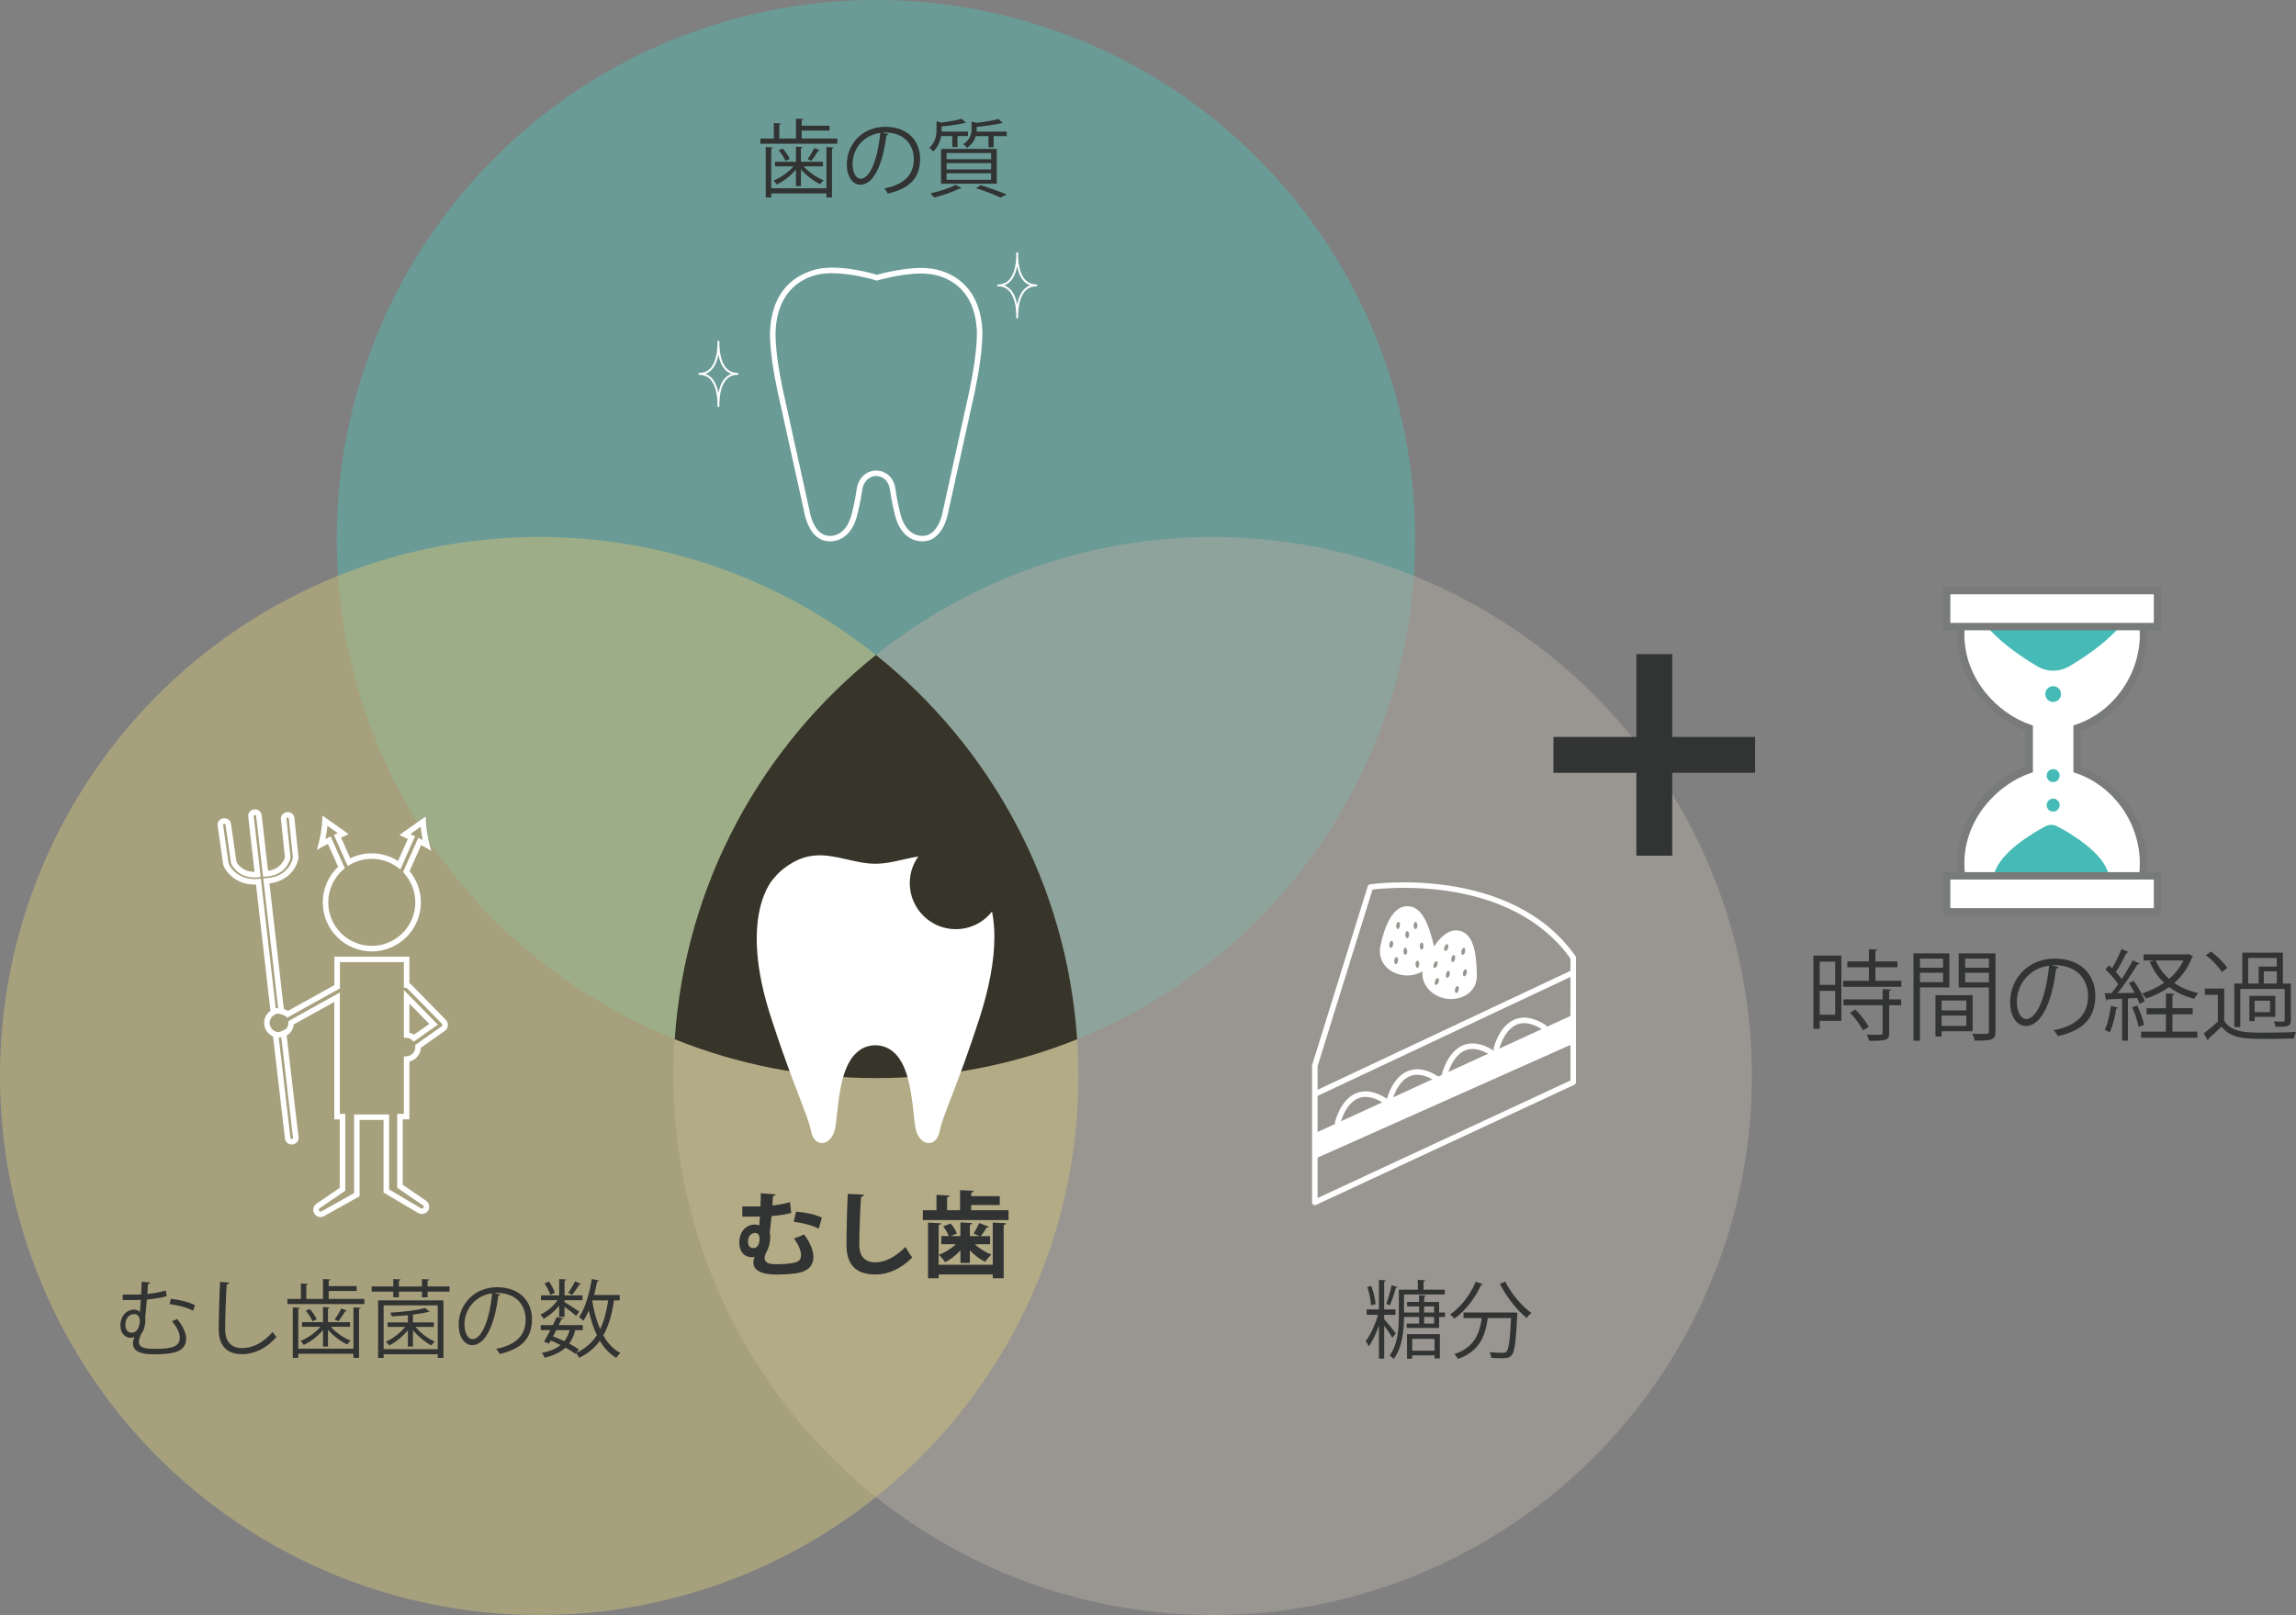 <?xml version="1.0" encoding="UTF-8"?><svg id="_レイヤー_2" xmlns="http://www.w3.org/2000/svg" viewBox="0 0 622.5 438"><rect x="0" y="0" width="622.5" height="438" fill="#808080" stroke="none"/><defs><style>.cls-1{fill:#fff;}.cls-2{opacity:.8;}.cls-2,.cls-3,.cls-4,.cls-5,.cls-6{fill:none;}.cls-7{fill:#040000;}.cls-3{opacity:.7;}.cls-8{fill:#323333;}.cls-9{fill:#5baea5;}.cls-4{opacity:.6;}.cls-10{fill:#797a7a;}.cls-11{fill:#16a9a4;}.cls-5{opacity:.5;}.cls-12{fill:#cec079;}.cls-13{fill:#b1aba2;}</style></defs><g id="_レイヤー_1-2"><path class="cls-1" d="m563.16,208.72v-11.26c10.04-3.41,18-13.49,18-25.41,0-2.96-.46-5.81-1.29-8.48h-47c-.83,2.66-1.29,5.51-1.29,8.48,0,11.92,8.54,22,18.58,25.41v11.26c-10.04,3.41-18.58,13.49-18.58,25.41,0,2.96.46,5.81,1.29,8.48h47c.83-2.66,1.29-5.51,1.29-8.48,0-11.92-7.96-22-18-25.41Z"/><path class="cls-10" d="m580.61,243.61h-48.48l-.22-.7c-.89-2.84-1.33-5.79-1.33-8.77,0-11.25,7.77-22.12,18.58-26.12v-9.85c-10.81-4-18.58-14.86-18.58-26.12,0-2.99.45-5.94,1.33-8.77l.22-.7h48.48l.22.7c.89,2.84,1.33,5.79,1.33,8.77,0,11.54-7.37,22.18-18,26.12v9.85c10.64,3.94,18,14.57,18,26.12,0,2.98-.45,5.94-1.33,8.77l-.22.7Zm-46.99-2h45.51c.69-2.43,1.03-4.94,1.03-7.48,0-10.94-7.12-21-17.33-24.46l-.68-.23v-12.69l.68-.23c10.2-3.46,17.33-13.52,17.33-24.46,0-2.54-.35-5.05-1.03-7.48h-45.51c-.69,2.43-1.03,4.94-1.03,7.48,0,12.07,9,21.45,17.9,24.46l.68.23v12.69l-.68.23c-8.89,3.02-17.9,12.39-17.9,24.46,0,2.54.35,5.05,1.03,7.48Z"/><g class="cls-4"><circle class="cls-9" cx="237.49" cy="146.19" r="146.19"/></g><g class="cls-5"><circle class="cls-13" cx="328.79" cy="291.81" r="146.19"/></g><g class="cls-5"><circle class="cls-12" cx="146.19" cy="291.81" r="146.19"/></g><g class="cls-3"><path class="cls-7" d="m237.49,177.63c-31.04,24.85-51.72,62.09-54.55,104.22,16.86,6.78,35.27,10.53,54.55,10.53s37.69-3.74,54.55-10.53c-2.83-42.14-23.51-79.37-54.55-104.22Z"/></g><path class="cls-8" d="m217.35,37.57h9.68v1.4h-20.88v-1.4h3.66v-4.21l1.93.14c-.02.14-.16.25-.46.3v3.77h4.53v-5.4l2,.12c-.02.16-.16.28-.46.32v1.49h7.57v1.31h-7.57v2.16Zm6.71,13.5v-11.2l1.95.12c-.02.16-.14.28-.44.32v13.24h-1.52v-1.1h-14.95v1.1h-1.49v-13.68l1.93.12c-.02.16-.14.28-.44.32v10.76h14.95Zm-8.26-.6v-4.48c-1.4,1.68-3.4,3.22-5.2,4.05-.21-.35-.6-.83-.92-1.06,1.93-.76,4.09-2.25,5.45-3.86h-5.01v-1.24h5.68v-4.12l1.79.14c-.02.14-.14.25-.44.3v3.68h5.98v1.24h-5.22c1.36,1.56,3.5,3.04,5.4,3.77-.3.23-.71.74-.92,1.04-1.79-.8-3.84-2.37-5.24-4v4.55h-1.36Zm-2.83-6.85c-.34-.78-1.1-2-1.84-2.85l1.08-.48c.78.85,1.56,2.02,1.91,2.8l-1.15.53Zm9.29-2.85c-.07.12-.23.18-.46.18-.46.76-1.2,1.89-1.82,2.67,0,0-1.01-.46-1.01-.48.6-.8,1.38-2.09,1.79-2.99l1.49.62Z"/><path class="cls-8" d="m240.88,36.35c-.09.21-.28.37-.57.37-.83,7.15-3.22,13.38-7.04,13.38-1.93,0-3.68-1.93-3.68-5.56,0-5.52,4.3-10.14,10.35-10.14,6.65,0,9.52,4.21,9.52,8.69,0,5.47-3.17,8.12-8.74,9.41-.21-.37-.6-.99-.97-1.4,5.29-1.01,8-3.59,8-7.93,0-3.79-2.44-7.24-7.82-7.24-.23,0-.48.02-.69.05l1.63.39Zm-2.21-.3c-4.65.57-7.52,4.41-7.52,8.44,0,2.46,1.06,4,2.16,4,2.78,0,4.78-6.14,5.36-12.44Z"/><path class="cls-8" d="m258.18,36.9h-3.01c-.23,1.4-.83,2.94-2.16,4.21-.21-.32-.71-.8-1.06-1.01,1.66-1.52,1.96-3.38,1.96-4.88v-2.35l1.26.37c2.05-.25,4.28-.62,5.56-1.03l1.17,1.08c-.07.05-.14.07-.23.07-.07,0-.12,0-.18-.02-1.47.39-3.98.76-6.19.97v1.38h7.15v1.22h-2.85v2.97h-1.42v-2.97Zm2.55,14.07c-.09.11-.28.18-.51.14-1.84.92-4.64,1.89-6.92,2.46-.28-.3-.76-.85-1.06-1.13,2.25-.48,5.13-1.36,6.83-2.3l1.66.83Zm-5.59-1.15v-9.43h15.11v9.43h-15.11Zm1.5-8.32v1.68h12.07v-1.68h-12.07Zm0,2.74v1.7h12.07v-1.7h-12.07Zm0,2.76v1.75h12.07v-1.75h-12.07Zm8.16-11.91c0,.18,0,.39-.02.6h8.16v1.22h-3.54v3.01h-1.4v-3.01h-3.45c-.32,1.13-1.04,2.28-2.41,3.22-.18-.32-.62-.83-.97-1.03,1.88-1.24,2.25-2.76,2.25-4.07v-2.07l1.36.35c2.18-.25,4.55-.62,5.93-1.04l1.17,1.08c-.07.05-.14.07-.23.07-.07,0-.12,0-.18-.02-1.59.41-4.3.78-6.67,1.01v.69Zm6.44,18.49c-1.49-.76-4.02-1.72-6.62-2.55l1.26-.8c2.55.78,5.36,1.77,7.06,2.53l-1.7.83Z"/><path class="cls-8" d="m375.29,357.76c.76.83,2.71,3.22,3.15,3.84l-.94,1.22c-.39-.71-1.38-2.18-2.21-3.29v8.92h-1.43v-8.95c-.78,2.21-1.77,4.32-2.78,5.63-.16-.44-.53-1.08-.8-1.43,1.26-1.59,2.58-4.51,3.33-7.11h-3.08v-1.47h3.33v-8.03l1.86.14c-.02.14-.14.25-.44.3v7.59h3.06v1.47h-3.06v1.15Zm-3.5-8.99c.62,1.56,1.08,3.61,1.15,4.94l-1.22.28c-.05-1.33-.46-3.38-1.04-4.97l1.1-.25Zm7.11.3c-.07.14-.21.21-.46.23-.37,1.36-1.06,3.45-1.61,4.69-.21-.09-.78-.3-.99-.37.51-1.31,1.15-3.54,1.45-5.06l1.61.51Zm11.27,6.88h1.61v1.22h-1.61v2.99h-8.78v-1.2h3.36v-1.79h-4.09c-.02,3.5-.41,8.19-2.78,11.38-.23-.25-.8-.74-1.13-.9,2.28-3.1,2.51-7.5,2.51-10.83v-7.06h5.15v-2.67l2,.14c-.02.16-.14.28-.46.32v2.21h5.75v1.29h-11.04v4.9h4.09v-1.66h-3.26v-1.2h3.26v-1.84l1.82.12c-.02.16-.14.28-.44.3v1.43h4.05v2.85Zm-8.69,12.53v-6.65h8.9v6.58h-1.45v-.83h-6.05v.9h-1.4Zm7.45-5.38h-6.05v3.22h6.05v-3.22Zm-2.81-8.81v1.66h2.69v-1.66h-2.69Zm2.69,4.67v-1.79h-2.69v1.79h2.69Z"/><path class="cls-8" d="m402.09,348.28c-.09.16-.25.23-.55.21-1.61,3.63-4.28,7.04-7.2,9.11-.28-.3-.83-.83-1.22-1.1,2.85-1.93,5.5-5.27,6.99-8.88l1.98.67Zm8.05,7.68l.37-.02.87.09c0,.16-.02.37-.02.55-.37,7.43-.71,10.09-1.52,10.97-.64.74-1.33.8-2.74.8-.78,0-1.77-.02-2.76-.09-.02-.46-.23-1.1-.51-1.54,1.56.14,3.06.16,3.61.16.48,0,.76-.05.99-.3.6-.6.97-2.99,1.26-9.11h-6.32c-.62,4.42-1.91,8.88-8.07,11.08-.21-.39-.62-.99-.99-1.31,5.56-1.86,6.88-5.73,7.43-9.77h-4.94v-1.52h13.34Zm-2.02-8.39c1.52,3.17,4.53,6.74,7.08,8.49-.41.32-.99.94-1.29,1.38-2.58-2.05-5.54-5.82-7.27-9.27l1.47-.6Z"/><path class="cls-8" d="m40.73,347.78c-.02.25-.23.39-.64.48-.02.87-.09,1.75-.14,2.67,1.89-.18,3.63-.53,4.99-.94l.25,1.54c-1.31.39-3.24.74-5.36.9-.16,1.95-.35,3.77-.46,4.9.05.25.05.51.05.78,0,1.26-.39,2.67-1.08,3.56-.46.92-.69,1.66-.69,2.23,0,1.7,1.91,1.91,4.39,1.91,4.67,0,6.71-.64,6.71-3.01,0-1.17-.62-2.69-2.12-4.48.44-.16.99-.37,1.4-.62,1.66,2.05,2.44,3.91,2.44,5.43,0,1.79-1.08,3.1-3.08,3.63-.62.16-2.3.53-5.27.53-1.93,0-6.07,0-6.07-2.92,0-.53.14-1.13.44-1.77-.34.14-.71.21-1.08.21-1.4,0-2.76-1.1-2.76-3.33,0-2.74,1.82-4.32,3.73-4.32.62,0,1.2.25,1.56.67l.25-3.31c-1.86.09-4.9.05-4.92.05v-1.47c.9.02,4.44,0,4.99-.02.09-1.26.14-2.48.14-3.47l2.32.21Zm-2.81,10.53c0-1.06-.48-1.93-1.49-1.93-1.59,0-2.44,1.33-2.44,2.94,0,1.29.67,2.12,1.7,2.12,1.95,0,2.23-2.64,2.23-3.13Zm14.44-2.83c-1.72-.92-4.16-1.52-6.39-1.82l.34-1.43c2.25.25,4.81.85,6.55,1.72l-.51,1.52Z"/><path class="cls-8" d="m62.17,347.85c-.05.28-.25.44-.71.51-.18,2.67-.41,8.76-.41,12.16s1.7,5.08,4.6,5.08,5.66-1.4,8.28-4.37c.23.37.76,1.1,1.03,1.36-2.69,3.06-5.96,4.67-9.34,4.67-4.19,0-6.32-2.42-6.32-6.76,0-2.9.21-10.03.37-12.85l2.51.21Z"/><path class="cls-8" d="m89.12,352.27h9.68v1.4h-20.88v-1.4h3.66v-4.21l1.93.14c-.02.14-.16.25-.46.3v3.77h4.53v-5.4l2,.12c-.02.16-.16.28-.46.32v1.49h7.57v1.31h-7.57v2.16Zm6.71,13.5v-11.2l1.95.11c-.02.16-.14.28-.44.32v13.25h-1.52v-1.1h-14.95v1.1h-1.49v-13.68l1.93.11c-.02.16-.14.28-.44.32v10.76h14.95Zm-8.26-.6v-4.48c-1.4,1.68-3.4,3.22-5.2,4.05-.21-.34-.6-.83-.92-1.06,1.93-.76,4.09-2.25,5.45-3.86h-5.01v-1.24h5.68v-4.12l1.79.14c-.02.14-.14.25-.44.3v3.68h5.98v1.24h-5.22c1.36,1.56,3.5,3.04,5.4,3.77-.3.23-.71.74-.92,1.04-1.79-.81-3.84-2.37-5.24-4v4.55h-1.36Zm-2.83-6.85c-.34-.78-1.1-2-1.84-2.85l1.08-.48c.78.85,1.56,2.02,1.91,2.81l-1.15.53Zm9.29-2.85c-.07.12-.23.18-.46.18-.46.76-1.2,1.89-1.82,2.67,0,0-1.01-.46-1.01-.48.6-.8,1.38-2.09,1.79-2.99l1.49.62Z"/><path class="cls-8" d="m115.92,348.89h5.96v1.4h-5.96v1.54h-1.52v-1.54h-6.25v1.54h-1.52v-1.54h-5.86v-1.4h5.86v-2.02l1.98.12c-.02.16-.16.28-.46.32v1.59h6.25v-2.02l1.98.12c-.02.18-.14.28-.46.32v1.59Zm-13.41,19.38v-15.61h17.71v15.61h-1.54v-.99h-14.67v.99h-1.49Zm16.17-14.26h-14.67v11.89h14.67v-11.89Zm-8.09,11.15v-4.39c-1.38,1.68-3.33,3.24-5.06,4.12-.21-.32-.62-.78-.92-1.03,1.84-.78,3.93-2.35,5.24-4h-4.78v-1.22h5.52v-1.95c-1.47.14-2.99.25-4.39.32-.07-.28-.23-.71-.39-1.01,3.33-.21,7.38-.64,9.43-1.27l1.2,1.01c-.07.07-.16.07-.41.07-1.06.28-2.48.51-4.07.71v2.12h5.68v1.22h-4.97c1.29,1.63,3.38,3.22,5.22,3.96-.3.25-.71.71-.92,1.06-1.7-.87-3.66-2.48-5.01-4.14v4.44h-1.36Z"/><path class="cls-8" d="m135.65,351.05c-.09.21-.28.37-.57.37-.83,7.15-3.22,13.38-7.04,13.38-1.93,0-3.68-1.93-3.68-5.56,0-5.52,4.3-10.14,10.35-10.14,6.65,0,9.52,4.21,9.52,8.69,0,5.47-3.17,8.12-8.74,9.41-.21-.37-.6-.99-.97-1.4,5.29-1.01,8-3.59,8-7.93,0-3.79-2.44-7.24-7.82-7.24-.23,0-.48.02-.69.05l1.63.39Zm-2.21-.3c-4.65.58-7.52,4.42-7.52,8.44,0,2.46,1.06,4,2.16,4,2.78,0,4.78-6.14,5.36-12.44Z"/><path class="cls-8" d="m151.61,357.12v-3.01c-1.17,1.43-2.74,2.76-4.23,3.56-.18-.34-.55-.87-.85-1.17,1.7-.74,3.56-2.28,4.67-3.89h-4.53v-1.31h4.94v-4.42l1.89.12c-.02.16-.14.28-.44.3v4h4.87v1.31h-4.87v.53c.94.55,3.4,2.14,4.02,2.6l-.9,1.13c-.55-.53-2.02-1.68-3.13-2.48v2.74h-1.45Zm6.42,3.61h-2.07c-.34,1.43-.87,2.62-1.63,3.66,1.03.55,1.95,1.1,2.67,1.63l-1.04,1.15c-.69-.55-1.61-1.13-2.62-1.68-1.36,1.22-3.2,2.12-5.7,2.74-.11-.41-.44-.99-.74-1.31,2.18-.44,3.84-1.13,5.08-2.14-.87-.44-1.77-.85-2.67-1.22l-.46.83-1.36-.51c.51-.85,1.13-1.98,1.72-3.15h-2.6v-1.36h3.29c.37-.76.74-1.52,1.03-2.21l1.82.41c-.07.16-.21.23-.51.21-.23.48-.48,1.04-.76,1.59h6.53v1.36Zm-9.22-13.2c.69.94,1.36,2.21,1.61,3.06l-1.22.58c-.23-.83-.9-2.14-1.56-3.1l1.17-.53Zm2.02,13.2c-.3.58-.6,1.15-.9,1.7,1.03.39,2.07.83,3.06,1.29.67-.83,1.13-1.82,1.45-2.99h-3.61Zm3.22-10.12c.62-.83,1.43-2.18,1.86-3.1l1.61.71c-.07.16-.25.18-.46.16-.48.83-1.31,2-1.95,2.78l-1.06-.55Zm13.96,2.05h-1.54c-.55,3.79-1.45,6.94-2.9,9.5,1.17,2.09,2.69,3.75,4.62,4.76-.37.32-.85.9-1.1,1.33-1.84-1.08-3.29-2.67-4.46-4.62-1.4,1.93-3.22,3.47-5.61,4.62-.16-.37-.58-1.01-.85-1.31,2.46-1.13,4.3-2.74,5.66-4.85-.94-1.95-1.66-4.21-2.18-6.67-.46,1.06-.94,2-1.49,2.78-.25-.3-.8-.76-1.17-.99,1.63-2.3,2.81-6.35,3.47-10.35l1.95.41c-.05.18-.21.28-.51.28-.23,1.22-.51,2.46-.83,3.66h6.94v1.45Zm-7.36,0l-.07.23c.46,2.76,1.15,5.33,2.14,7.57,1.06-2.16,1.72-4.76,2.18-7.8h-4.25Z"/><path class="cls-8" d="m214.52,328.96c-1.29.38-3.24.66-5.34.84-.18,1.77-.35,3.42-.48,4.53.08.33.13.71.13,1.14,0,1.34-.38,3.06-.96,3.92-.38.68-.56,1.27-.56,1.75,0,1.72,1.92,1.72,3.54,1.72,2.71,0,4.38-.35,5.04-.56.81-.25,1.29-.91,1.29-1.92,0-1.11-.58-2.66-1.92-4.51.78-.23,1.9-.66,2.76-1.09,1.65,2.25,2.51,4.38,2.51,6.15,0,1.95-1.06,3.44-3.32,4.1-2.18.61-6.18.63-6.28.63-1.95,0-6.68-.05-6.68-3.29,0-.48.13-.99.33-1.52-.28.08-.56.1-.84.1-1.72,0-3.29-1.27-3.29-3.95,0-3.47,2.33-4.91,4.15-4.91.43,0,.94.08,1.24.3.08-.73.13-1.59.18-2.46-.68,0-4,.05-4.76.03v-2.78c1.01.03,2.28.03,3.54.03.43,0,.91,0,1.37-.03.08-1.29.1-2.53.1-3.57l4,.3c-.03.28-.3.43-.71.53-.03.81-.1,1.65-.15,2.51,1.67-.2,3.32-.51,4.76-.94l.35,2.94Zm-8.56,7.06c0-.91-.38-1.65-1.16-1.65-1.01,0-2,.68-2,2.4,0,1.09.53,1.72,1.44,1.72,1.47,0,1.72-1.8,1.72-2.48Zm9.87-7.42c2.48.18,5.21.76,7.01,1.62l-.86,2.99c-1.8-.91-4.58-1.62-6.78-1.85l.63-2.76Z"/><path class="cls-8" d="m234.21,324c-.05.3-.28.51-.76.58-.23,3.37-.48,9.29-.48,13.01,0,3.24,1.65,4.76,4.35,4.76,2.51,0,5.29-1.29,8.18-4.18.38.71,1.37,2.33,1.85,2.86-3.16,3.14-6.51,4.61-10.05,4.61-5.62,0-7.8-3.06-7.8-8.05,0-3.39.18-10.73.35-13.8l4.35.2Z"/><path class="cls-8" d="m263.31,328.22h10.13v2.66h-23.24v-2.66h3.7v-4.18l3.54.2c-.03.25-.2.38-.66.48v3.49h3.52v-5.44l3.67.18c-.03.25-.23.41-.66.51v.94h7.75v2.41h-7.75v1.42Zm5.85,14.78v-11.44l3.59.18c-.03.25-.2.41-.63.48v14.46h-2.96v-1.04h-14.66v1.04h-2.89v-15.11l3.54.18c-.03.25-.2.41-.66.48v10.78h14.66Zm-8.76-.51v-3.39c-1.21,1.34-2.71,2.51-4.18,3.21-.38-.61-1.14-1.52-1.7-2,1.67-.61,3.39-1.67,4.63-2.89h-3.95v-2.2h2.05c-.3-.79-.91-1.87-1.52-2.63l2.02-.78c.71.81,1.39,1.92,1.7,2.71l-1.65.71h2.58v-3.72l3.19.18c-.03.23-.18.38-.61.46v3.09h2.63c-.51-.2-1.62-.68-1.62-.71.51-.78,1.16-1.97,1.49-2.83l2.66.99c-.08.15-.3.23-.61.23-.38.68-1.04,1.62-1.59,2.33h2.53v2.2h-4.13c1.21,1.17,2.91,2.2,4.48,2.79-.53.48-1.32,1.39-1.7,1.97-1.42-.68-2.91-1.82-4.15-3.11v3.42h-2.58Z"/><path class="cls-8" d="m499.24,259.15v17.7h-5.88v2.17h-1.71v-19.86h7.59Zm-1.68,1.66h-4.2v6.28h4.2v-6.28Zm-4.2,14.38h4.2v-6.47h-4.2v6.47Zm15.1-9.2h7.03v1.63h-15.77v-1.63h6.98v-3.66h-5.83v-1.6h5.83v-3.31l2.3.13c-.03.19-.19.32-.53.37v2.81h5.96v1.6h-5.96v3.66Zm4.25,2.38c-.03.19-.16.32-.51.35v2.3h3.24v1.6h-3.24v7.49c0,1.1-.24,1.6-1.07,1.87-.8.27-2.17.29-4.38.29-.08-.48-.35-1.2-.62-1.68,1.02.03,1.98.05,2.67.05,1.5,0,1.63,0,1.63-.56v-7.46h-10.61v-1.6h10.61v-2.78l2.27.13Zm-7.62,11.09c-.62-1.34-2.11-3.37-3.5-4.81l1.44-.86c1.42,1.39,2.97,3.37,3.61,4.71l-1.55.96Z"/><path class="cls-8" d="m528.52,267.79h-7.97v14.46h-1.76v-23.69h9.73v9.22Zm-1.71-7.81h-6.26v2.46h6.26v-2.46Zm-6.26,6.39h6.26v-2.57h-6.26v2.57Zm14.28,13.31h-8.42v1.42h-1.66v-11.2h10.08v9.78Zm-1.71-8.34h-6.71v2.67h6.71v-2.67Zm-6.71,6.9h6.71v-2.81h-6.71v2.81Zm14.62-19.68v21.17c0,2.38-1.04,2.49-5.67,2.49-.05-.51-.35-1.36-.62-1.87.86.03,1.71.05,2.38.05,1.95,0,2.11,0,2.11-.67v-11.92h-8.18v-9.25h9.97Zm-1.79,1.42h-6.44v2.46h6.44v-2.46Zm-6.44,6.42h6.44v-2.59h-6.44v2.59Z"/><path class="cls-8" d="m558.12,262.25c-.11.24-.32.43-.67.43-.96,8.31-3.74,15.56-8.18,15.56-2.25,0-4.28-2.25-4.28-6.47,0-6.42,5-11.79,12.03-11.79,7.73,0,11.07,4.89,11.07,10.11,0,6.36-3.69,9.44-10.16,10.93-.24-.43-.7-1.15-1.12-1.63,6.15-1.18,9.3-4.17,9.3-9.22,0-4.41-2.83-8.42-9.09-8.42-.27,0-.56.03-.8.05l1.9.46Zm-2.57-.35c-5.4.67-8.74,5.13-8.74,9.81,0,2.86,1.23,4.65,2.51,4.65,3.23,0,5.56-7.14,6.23-14.46Z"/><path class="cls-8" d="m578.52,266.02c1.23,1.71,2.51,4.04,2.97,5.53l-1.44.7c-.13-.48-.35-1.02-.62-1.6-.83.05-1.68.08-2.49.13v11.44h-1.6v-11.36c-1.5.08-2.83.13-3.9.16-.03.21-.19.29-.37.35l-.48-2.01h1.87c.59-.72,1.2-1.55,1.84-2.46-.83-1.23-2.22-2.81-3.45-3.96l.94-1.15c.27.24.56.51.86.8.91-1.55,1.95-3.69,2.54-5.21l1.9.8c-.08.16-.27.24-.56.24-.7,1.5-1.87,3.69-2.89,5.19.61.64,1.18,1.31,1.6,1.9,1.15-1.74,2.22-3.55,2.99-5.08l1.87.88c-.08.13-.29.24-.59.24-1.36,2.27-3.5,5.45-5.37,7.78l4.62-.08c-.48-.91-1.02-1.84-1.58-2.65l1.34-.59Zm-4.22,7.27c-.08.16-.24.27-.53.27-.38,2.27-.99,4.84-1.79,6.42-.37-.24-.96-.51-1.34-.69.78-1.5,1.34-4.06,1.68-6.5l1.98.51Zm5.53,5.19c-.24-1.44-.99-3.66-1.76-5.32l1.39-.46c.8,1.68,1.58,3.85,1.84,5.27l-1.47.51Zm9.17-3.39v4.68h6.76v1.66h-15.26v-1.66h6.74v-4.68h-5.24v-1.66h5.24v-4.04l2.3.13c-.03.19-.16.32-.54.37v3.53h5.48v1.66h-5.48Zm4.33-16.36l1.26.59c-.05.11-.16.21-.27.27-1.04,2.86-2.73,5.16-4.84,6.98,1.84,1.28,4.06,2.22,6.55,2.75-.37.37-.88,1.07-1.12,1.55-2.62-.67-4.89-1.74-6.82-3.18-1.9,1.34-4.04,2.38-6.28,3.15-.21-.45-.69-1.1-1.04-1.44,2.11-.64,4.17-1.6,5.96-2.86-1.66-1.58-2.97-3.48-3.88-5.69l1.2-.37h-2.86v-1.66h11.82l.32-.08Zm-8.88,1.74c.83,1.92,2.06,3.61,3.64,5,1.63-1.36,2.97-3.05,3.88-5h-7.51Z"/><path class="cls-8" d="m603.04,268.08v8.8c2.08,3.18,5.99,3.18,11.01,3.18,2.94,0,6.36-.05,8.45-.19-.21.4-.51,1.23-.56,1.76-1.84.05-4.79.11-7.43.11-5.88,0-9.57,0-12.22-3.31-1.23,1.2-2.49,2.38-3.53,3.29.03.21-.03.32-.21.43l-1.04-1.9c1.15-.86,2.54-2.03,3.8-3.18v-7.27h-3.53v-1.71h5.27Zm-3.58-10.02c1.68,1.26,3.58,3.13,4.41,4.46l-1.47,1.12c-.78-1.36-2.65-3.29-4.33-4.6l1.39-.99Zm7.94,10.16v10.32h-1.63v-11.79h2.17v-8.39h11.01v8.39h2.17v9.89c0,1.76-.83,1.84-4.14,1.84-.08-.43-.29-1.04-.51-1.47.69.03,1.36.05,1.84.05,1.02,0,1.12,0,1.12-.43v-8.42h-12.03Zm2.14-8.42v6.95h2.83v-4.62h4.92v-2.33h-7.75Zm7.35,10.29v5.69h-5.61v1.15h-1.42v-6.84h7.03Zm-1.44,4.41v-3.1h-4.17v3.1h4.17Zm-1.68-7.75h3.53v-3.32h-3.53v3.32Z"/><g id="_プラスマーク"><rect class="cls-8" x="421.18" y="199.86" width="54.67" height="9.72"/><rect class="cls-8" x="443.66" y="177.39" width="9.72" height="54.67"/></g><path class="cls-1" d="m356.48,326.84c-.14,0-.28-.04-.4-.12-.22-.14-.35-.38-.35-.63v-37.06c0-.08.01-.15.03-.22l15.07-48.46c.09-.27.32-.48.6-.52.38-.06,38.13-5.48,55.71,19.45.09.13.14.28.14.43v33.8c0,.29-.17.56-.43.68l-70.05,32.58c-.1.05-.21.07-.32.07Zm.75-37.7v35.77l68.55-31.88v-33.08c-16.05-22.49-49.34-19.23-53.66-18.7l-14.89,47.9Z"/><polygon class="cls-1" points="426.53 275.18 356.48 307.35 356.48 314.28 426.53 283.04 426.53 275.18"/><rect class="cls-1" x="352.79" y="279.52" width="77.43" height="1.5" transform="translate(-82.07 193.35) rotate(-25.2)"/><path class="cls-1" d="m381.52,264.55c3.99,0,8.49-3.03,7.22-8.2-1.42-5.75-3.21-10.59-7.2-10.59-3.99,0-6.14,5.46-7.24,10.59-1.12,5.21,3.23,8.2,7.22,8.2Zm3.42-7.96c0-.54.23-.97.51-.97s.51.44.51.97-.23.97-.51.97-.51-.44-.51-.97Zm-1.16,4.91c0-.54.23-.97.51-.97s.51.44.51.97c0,.54-.23.97-.51.97s-.51-.44-.51-.97Zm-.51-10.51c0-.54.23-.97.51-.97s.51.44.51.97c0,.54-.23.97-.51.97s-.51-.44-.51-.97Zm-1.74,3.47c-.28,0-.51-.44-.51-.97,0-.54.23-.97.51-.97s.51.44.51.97-.23.97-.51.97Zm-1.02,3.52c0-.54.23-.97.51-.97s.51.44.51.97-.23.97-.51.97-.51-.44-.51-.97Zm-1.59-6.03c-.28-.04-.44-.5-.37-1.03s.36-.93.64-.89c.28.04.44.5.37,1.03-.07.53-.36.93-.64.89Zm-.89,8.5c.07-.53.36-.93.64-.89s.44.5.37,1.03-.36.93-.64.89-.44-.5-.37-1.03Zm-1.33-4.4c.07-.53.36-.93.64-.89s.44.5.37,1.03c-.07.53-.36.93-.64.89s-.44-.5-.37-1.03Z"/><path class="cls-1" d="m391.62,270.76c3.9.85,8.94-1.15,8.8-6.47-.16-5.92-.88-11.03-4.77-11.88-3.9-.85-7.16,4.02-9.33,8.8-2.2,4.85,1.41,8.7,5.3,9.55Zm5.05-7.05c.11-.52.43-.9.7-.84s.4.53.29,1.06-.43.9-.7.84-.4-.53-.29-1.06Zm-2.18,4.55c.11-.52.43-.9.7-.84s.4.53.29,1.06-.43.9-.7.84-.4-.53-.29-1.06Zm1.75-10.37c.11-.52.43-.9.7-.84s.4.53.29,1.06-.43.9-.7.84-.4-.53-.29-1.06Zm-2.44,3.02c-.27-.06-.4-.53-.29-1.06s.43-.9.7-.84.4.53.29,1.06-.43.9-.7.84Zm-1.75,3.22c.11-.52.43-.9.7-.84s.4.53.29,1.06-.43.9-.7.84-.4-.53-.29-1.06Zm-.27-6.23c-.26-.1-.33-.58-.14-1.09s.55-.83.81-.74c.26.1.33.58.14,1.09-.19.5-.55.83-.81.74Zm-2.69,8.12c.19-.5.55-.83.81-.74s.33.58.14,1.09-.55.83-.81.74-.33-.58-.14-1.09Zm-.36-4.59c.19-.5.55-.83.81-.74s.33.58.14,1.09c-.19.5-.55.83-.81.74s-.33-.58-.14-1.09Z"/><g class="cls-2"><path class="cls-11" d="m571.66,237c-1.45-5.81-10.32-11.02-13.95-12.93-.96-.5-2.14-.5-3.09,0-3.6,1.91-12.37,7.07-13.95,12.93h31Z"/></g><g class="cls-2"><path class="cls-11" d="m573.78,171c-3.88,4.11-9.1,7.55-12.75,9.69-2.72,1.6-5.97,1.6-8.68,0-3.62-2.14-8.79-5.56-12.68-9.67-2.81-2.97-.93-8.2,2.97-8.2h28.17c3.88,0,5.78,5.22,2.98,8.18Z"/></g><g class="cls-2"><circle class="cls-11" cx="556.66" cy="188.23" r="2.14"/></g><g class="cls-2"><circle class="cls-11" cx="556.66" cy="218.35" r="1.76"/></g><g class="cls-2"><circle class="cls-11" cx="556.66" cy="210.35" r="1.76"/></g><rect class="cls-1" x="527.79" y="160.17" width="57.17" height="9.76"/><path class="cls-10" d="m585.95,170.93h-59.17v-11.76h59.17v11.76Zm-57.17-2h55.17v-7.76h-55.17v7.76Z"/><rect class="cls-1" x="527.79" y="237.53" width="57.17" height="9.76"/><path class="cls-10" d="m585.95,248.29h-59.17v-11.76h59.17v11.76Zm-57.17-2h55.17v-7.76h-55.17v7.76Z"/><path class="cls-1" d="m100.81,258.03c-7.34,0-13.3-5.97-13.3-13.3,0-3.65,1.51-7.14,4.16-9.65l-2.75-6.2-1.43.72-1.58.92.47-1.76c.54-2.02.87-4.11.98-6.21l.07-1.36,7.1,5.02-2.05.97,2.48,5.6c1.81-.89,3.81-1.35,5.83-1.35,2.54,0,4.99.72,7.13,2.08l2.65-5.98-2.28-1.08,7.11-5.02.07,1.36c.11,2.09.44,4.18.98,6.21l.47,1.76-2-1.17-.77-.36-3.11,7.03c1.98,2.39,3.06,5.38,3.06,8.47,0,7.34-5.97,13.3-13.3,13.3Zm-11.14-31.17l3.81,8.61-.42.36c-2.58,2.25-4.06,5.49-4.06,8.89,0,6.51,5.29,11.8,11.8,11.8s11.8-5.29,11.8-11.8c0-2.89-1.07-5.67-3-7.84l-.32-.36,4.12-9.31,1.21.58c-.25-1.18-.44-2.38-.55-3.58l-2.81,1.98,1.28.61-3.98,9-.75-.56c-2.05-1.52-4.47-2.32-7-2.32-2.03,0-4.04.53-5.82,1.54l-.72.41-3.73-8.43,1.05-.5-2.81-1.98c-.11,1.2-.3,2.4-.55,3.58l1.44-.69Z"/><path class="cls-6" d="m112.24,281.53c-.54-.48-1.23-.78-2-.82v-10.37s7.3,7.45,7.3,7.45l-5.3,3.74Z"/><path class="cls-1" d="m79.11,310.4c-.93,0-1.74-.66-1.84-1.54l-3.38-29.02,1.06.08c.54.07,1.09-.1,1.6-.36l.96-.5,3.43,29.41c.1.82-.44,1.59-1.28,1.83-.12.03-.24.06-.37.07-.06,0-.12,0-.18,0Zm-3.53-28.99l3.18,27.28c.01.11.18.24.39.21.03,0,.06,0,.09-.02.13-.04.22-.13.21-.22l-3.19-27.38c-.22.06-.45.1-.68.13Z"/><path class="cls-1" d="m77.15,275.36l-1.09-.32c-.63-.19-1.1-.2-1.76-.02l-.84.23-4.05-35.37c-5.15.2-7.98-3.15-8.78-5.03-.06-.14-.1-.27-.12-.41l-1.51-10.56c-.06-.44.06-.88.33-1.25.3-.38.75-.64,1.26-.7.99-.12,1.9.55,2.04,1.48l1.47,10.31c.35.65,1.71,2.75,4.92,2.72l-1.72-15.03c-.05-.44.08-.88.37-1.23.31-.38.77-.62,1.27-.67.99-.1,1.89.59,2,1.53l1.73,15.11c3.47-.46,4.38-2.93,4.58-3.68l-1.08-10.34c-.05-.44.09-.88.38-1.23.31-.37.78-.61,1.28-.65,1.01-.09,1.89.61,1.98,1.55l1.1,10.6c.02.14.01.29-.01.43-.29,1.8-1.9,5.16-6.07,6.39-.56.17-1.16.29-1.78.36l4.1,35.78Zm-6.42-37.1l4.02,35.15c.22-.02.44-.02.66,0l-4.03-35.19.79-.05c.8-.05,1.55-.17,2.23-.37,3.45-1.01,4.77-3.74,5.01-5.19l-1.1-10.64c-.01-.11-.17-.23-.36-.21-.1,0-.19.05-.25.12-.03.04-.05.08-.04.12l1.1,10.59-.03.12c-.18.79-1.34,4.75-6.7,5.03l-.7.04-1.89-16.54c-.01-.11-.17-.23-.37-.21-.1,0-.19.05-.25.12-.05.06-.04.1-.04.12l1.9,16.57-.75.08c-4.95.52-6.89-2.92-7.23-3.62l-.07-.22-1.49-10.43c-.02-.12-.18-.22-.38-.2h0c-.1.01-.19.06-.24.12-.04.06-.04.1-.04.12l1.51,10.56c.7,1.66,3.27,4.58,8,4.12l.74-.07Z"/><path class="cls-1" d="m86.9,330.08c-.65,0-1.27-.32-1.63-.86-.62-.9-.38-2.13.51-2.75l6.33-4.33v-18.56h-1.47v-31.86l-10.99,6.11c-.14,1.29-.88,2.43-1.99,3.07l-.75-1.3c.8-.46,1.27-1.28,1.27-2.18v-.44l.38-.26,13.58-7.55v32.91h1.47v20.85l-6.98,4.78c-.22.15-.27.45-.12.67.09.13.24.21.4.21.07,0,.17-.01.27-.08l8.82-4.94v-21.31h9.5v20.32l8.58,5.08c.14.09.24.11.31.11.16,0,.31-.08.4-.21.15-.22.09-.52-.12-.67l-6.98-4.78v-20.04h1.81v-15.55l.71-.04c1.35-.07,2.4-1.17,2.4-2.51l-.04-.57,7.15-5.05c.11-.08.19-.21.2-.35.01-.14-.04-.28-.13-.38l-9.36-9.55s-.09-.09-.28-.12l-.65-.09v-6.92h-17.35v7.12l-14.31,7.95-.4-.4c-.27-.26-.6-.46-1-.6l.47-1.42c.42.14.8.33,1.14.58l12.6-7v-7.73h20.35v7.22c.19.09.35.21.5.36l9.36,9.55c.41.42.61.99.56,1.57-.05.58-.36,1.1-.83,1.44l-6.48,4.57c-.08,1.82-1.37,3.33-3.11,3.73v15.69h-1.81v17.74l6.32,4.33c.9.62,1.13,1.85.51,2.75-.59.87-1.88,1.11-2.75.52l-9.28-5.49v-19.68h-6.5v20.69l-9.53,5.33c-.27.19-.66.31-1.06.31Zm25.29-47.59l-.44-.4c-.43-.39-.97-.6-1.54-.63l-.71-.04v-12.92l9.21,9.39-6.51,4.59Zm-1.2-2.43c.45.1.88.29,1.27.54l4.13-2.91-5.4-5.51v7.88Z"/><path class="cls-1" d="m75.29,281.41c-2.1-.18-3.68-1.9-3.68-4,0-1.78,1.16-3.33,2.88-3.84l.43,1.44c-1.08.32-1.81,1.29-1.81,2.41,0,1.31.99,2.39,2.31,2.5l-.13,1.49Z"/><path class="cls-1" d="m362.68,305.26c-.06,0-.11,0-.17-.02-.4-.09-.66-.5-.56-.9.06-.25,1.44-6.1,5.75-7.87,2.41-.99,5.2-.49,8.29,1.47.35.22.45.69.23,1.04-.22.35-.69.45-1.04.23-2.65-1.69-4.98-2.15-6.91-1.35-3.6,1.47-4.85,6.76-4.86,6.82-.08.35-.39.58-.73.58Z"/><path class="cls-1" d="m376.68,299.26c-.06,0-.11,0-.17-.02-.4-.09-.66-.5-.56-.9.06-.25,1.44-6.1,5.75-7.87,2.41-.99,5.2-.49,8.29,1.47.35.22.45.69.23,1.04-.22.35-.69.45-1.04.23-2.65-1.69-4.98-2.15-6.91-1.35-3.6,1.47-4.85,6.76-4.86,6.82-.08.35-.39.58-.73.58Z"/><path class="cls-1" d="m391.68,292.26c-.06,0-.11,0-.17-.02-.4-.09-.66-.5-.56-.9.06-.25,1.44-6.1,5.75-7.87,2.41-.99,5.2-.49,8.29,1.47.35.22.45.69.23,1.04-.22.35-.69.45-1.04.23-2.65-1.69-4.98-2.15-6.91-1.35-3.6,1.47-4.85,6.76-4.86,6.82-.08.35-.39.58-.73.58Z"/><path class="cls-1" d="m405.68,285.26c-.06,0-.11,0-.17-.02-.4-.09-.66-.5-.56-.9.06-.25,1.44-6.1,5.75-7.87,2.41-.99,5.2-.49,8.29,1.47.35.22.45.69.23,1.04-.22.35-.69.45-1.04.23-2.65-1.69-4.98-2.15-6.91-1.35-3.6,1.47-4.85,6.76-4.86,6.82-.08.35-.39.58-.73.58Z"/><path class="cls-1" d="m259.16,252c-6.9,0-12.5-5.6-12.5-12.5,0-2.7.86-5.19,2.32-7.23-1.22.2-2.46.47-3.73.76-2.48.56-5.07,1.21-7.91,1.22-2.83-.01-5.43-.66-7.91-1.22-2.48-.57-4.85-1.07-7.17-1.07-3.04.03-6.04.73-9.76,3.58-1.04.8-1.92,1.72-2.73,2.7,0,0-9.97,9.87-.56,38.22,4.31,13.27,7.63,21.14,9.41,26.06.6,1.66,1.03,2.99,1.27,4.26.26,1.33.77,2.1,1.28,2.56.52.46,1.07.65,1.66.65.61,0,1.27-.21,1.92-.78.64-.57,1.29-1.51,1.65-3.05.11-.46.25-1.44.38-2.63.13-1.2.27-2.62.46-4.14.38-3.05.91-6.46,2.11-9.47.81-1.99,1.93-3.93,3.94-5.26,1.14-.75,2.57-1.19,4.04-1.18,1.94-.02,3.77.78,5.03,1.94,1.29,1.16,2.13,2.59,2.77,4.07,1.27,2.97,1.82,6.37,2.23,9.46.26,2.05.44,3.96.61,5.39.1.81.21,1.47.29,1.82.37,1.54,1.01,2.49,1.65,3.06.65.56,1.31.78,1.92.78.59,0,1.15-.2,1.66-.66.51-.46,1.02-1.23,1.28-2.56.24-1.27.68-2.6,1.27-4.26.6-1.65,1.36-3.61,2.28-6,1.83-4.77,4.27-11.23,7.14-20.07,2.69-8.27,4.15-15.91,4.14-22.37,0-2.48-.22-4.77-.64-6.87-2.29,2.91-5.83,4.78-9.82,4.78Z"/><path class="cls-1" d="m275.79,86.39c-.07,0-.14-.03-.19-.08-.05-.05-.08-.12-.08-.19,0,0,0-.05,0-.13,0-.17-.01-.48,0-.87-.05-1.56-.35-4.56-1.94-6.24-.77-.81-1.76-1.23-2.95-1.23-.14,0-.26-.11-.26-.26s.11-.26.26-.26c1.19,0,2.18-.41,2.95-1.23,1.59-1.68,1.89-4.69,1.94-6.24-.01-.39,0-.7,0-.87,0-.08,0-.12,0-.13,0-.07.02-.14.07-.19.1-.1.28-.1.38,0,.05.05.08.12.08.19,0,0,0,.05,0,.13,0,.17.01.48,0,.87.05,1.56.35,4.56,1.94,6.24.77.81,1.76,1.23,2.95,1.23.14,0,.26.11.26.26s-.11.26-.26.26c-1.19,0-2.18.41-2.95,1.23-1.59,1.68-1.89,4.69-1.94,6.24.01.39,0,.7,0,.87,0,.08,0,.12,0,.13,0,.07-.02.14-.07.19-.05.05-.12.08-.19.08Zm-3.56-9c.65.23,1.23.61,1.73,1.13,1.03,1.09,1.56,2.65,1.82,4.07.27-1.42.8-2.98,1.82-4.07.5-.53,1.07-.9,1.73-1.13-.65-.23-1.23-.61-1.73-1.13-1.03-1.09-1.56-2.65-1.82-4.07-.27,1.42-.8,2.98-1.82,4.07-.5.53-1.07.9-1.73,1.13Z"/><path class="cls-1" d="m194.79,110.39c-.07,0-.14-.03-.19-.08-.05-.05-.08-.12-.08-.19,0,0,0-.05,0-.13,0-.17-.01-.48,0-.87-.05-1.56-.35-4.56-1.94-6.24-.77-.81-1.76-1.23-2.95-1.23-.14,0-.26-.11-.26-.26s.11-.26.26-.26c1.19,0,2.18-.41,2.95-1.23,1.59-1.68,1.89-4.69,1.94-6.24-.01-.39,0-.7,0-.87,0-.08,0-.12,0-.13,0-.07.02-.14.07-.19.1-.1.28-.1.38,0,.05.05.08.12.08.19,0,0,0,.05,0,.13,0,.17.01.48,0,.87.05,1.56.35,4.56,1.94,6.24.77.81,1.76,1.23,2.95,1.23.14,0,.26.11.26.26s-.11.26-.26.26c-1.19,0-2.18.41-2.95,1.23-1.59,1.68-1.89,4.69-1.94,6.24.01.39,0,.7,0,.87,0,.08,0,.12,0,.13,0,.07-.02.14-.07.19-.05.05-.12.08-.19.08Zm-3.56-9c.65.23,1.23.61,1.73,1.13,1.03,1.09,1.56,2.65,1.82,4.07.27-1.42.8-2.98,1.82-4.07.5-.53,1.07-.9,1.73-1.13-.65-.23-1.23-.61-1.73-1.13-1.03-1.09-1.56-2.65-1.82-4.07-.27,1.42-.8,2.98-1.82,4.07-.5.53-1.07.9-1.73,1.13Z"/><path class="cls-1" d="m225.08,146.82c-.29,0-.47-.02-.48-.03-2.2-.07-4.18-1.58-5.34-4.14-.94-1.87-1.2-3.67-1.21-3.75l-7.24-32.8c-2.55-11.85-2.01-16.84-1.99-17.05,1.1-15.86,14.83-16.39,14.97-16.39.63-.08,1.32-.08,2-.08,5.15,0,10.84,1.61,11.08,1.68l.8.27c1.41-.38,8.82-2.31,13.89-1.77h0c.09,0,3.47.11,6.97,2.16,3.25,1.9,7.24,5.91,7.78,14.17.03.36.43,5.38-1.99,17.01l-7.25,32.87s-.27,1.82-1.21,3.71c-1.31,2.62-3.18,4.04-5.42,4.12h-.52c-1.35,0-5.87-.55-7.4-7.67-.02-.06-.67-2.44-1.24-6.39-.27-2.11-1.74-3.57-3.65-3.64h-.22c-1.81.07-3.28,1.54-3.62,3.65-.57,3.94-1.23,6.32-1.25,6.42-1.54,7.05-5.97,7.65-7.44,7.65Zm.7-72.73c-.65,0-1.27,0-1.88.08-.58.02-12.58.53-13.59,15.04,0,.08-.52,5.04,1.96,16.59l7.25,32.85c.01.07.25,1.7,1.09,3.37.55,1.21,1.8,3.21,4.13,3.29.27.04,4.78.58,6.32-6.49.02-.06.66-2.44,1.23-6.29.46-2.85,2.5-4.82,5.08-4.92h.28c2.7.1,4.74,2.08,5.11,4.94.56,3.84,1.21,6.21,1.21,6.24,1.31,6.06,4.88,6.53,5.95,6.53h.49c1.65-.06,3.04-1.16,4.11-3.29.84-1.67,1.08-3.3,1.08-3.31l7.26-32.91c2.41-11.55,1.97-16.52,1.96-16.56,0,0,0-.02,0-.03-.49-7.62-4.1-11.27-7.04-12.99-3.17-1.86-6.28-1.96-6.31-1.96-5.28-.57-13.53,1.76-13.61,1.78-.15.04-.3.04-.44,0l-.99-.33s-5.7-1.61-10.63-1.61Z"/></g></svg>